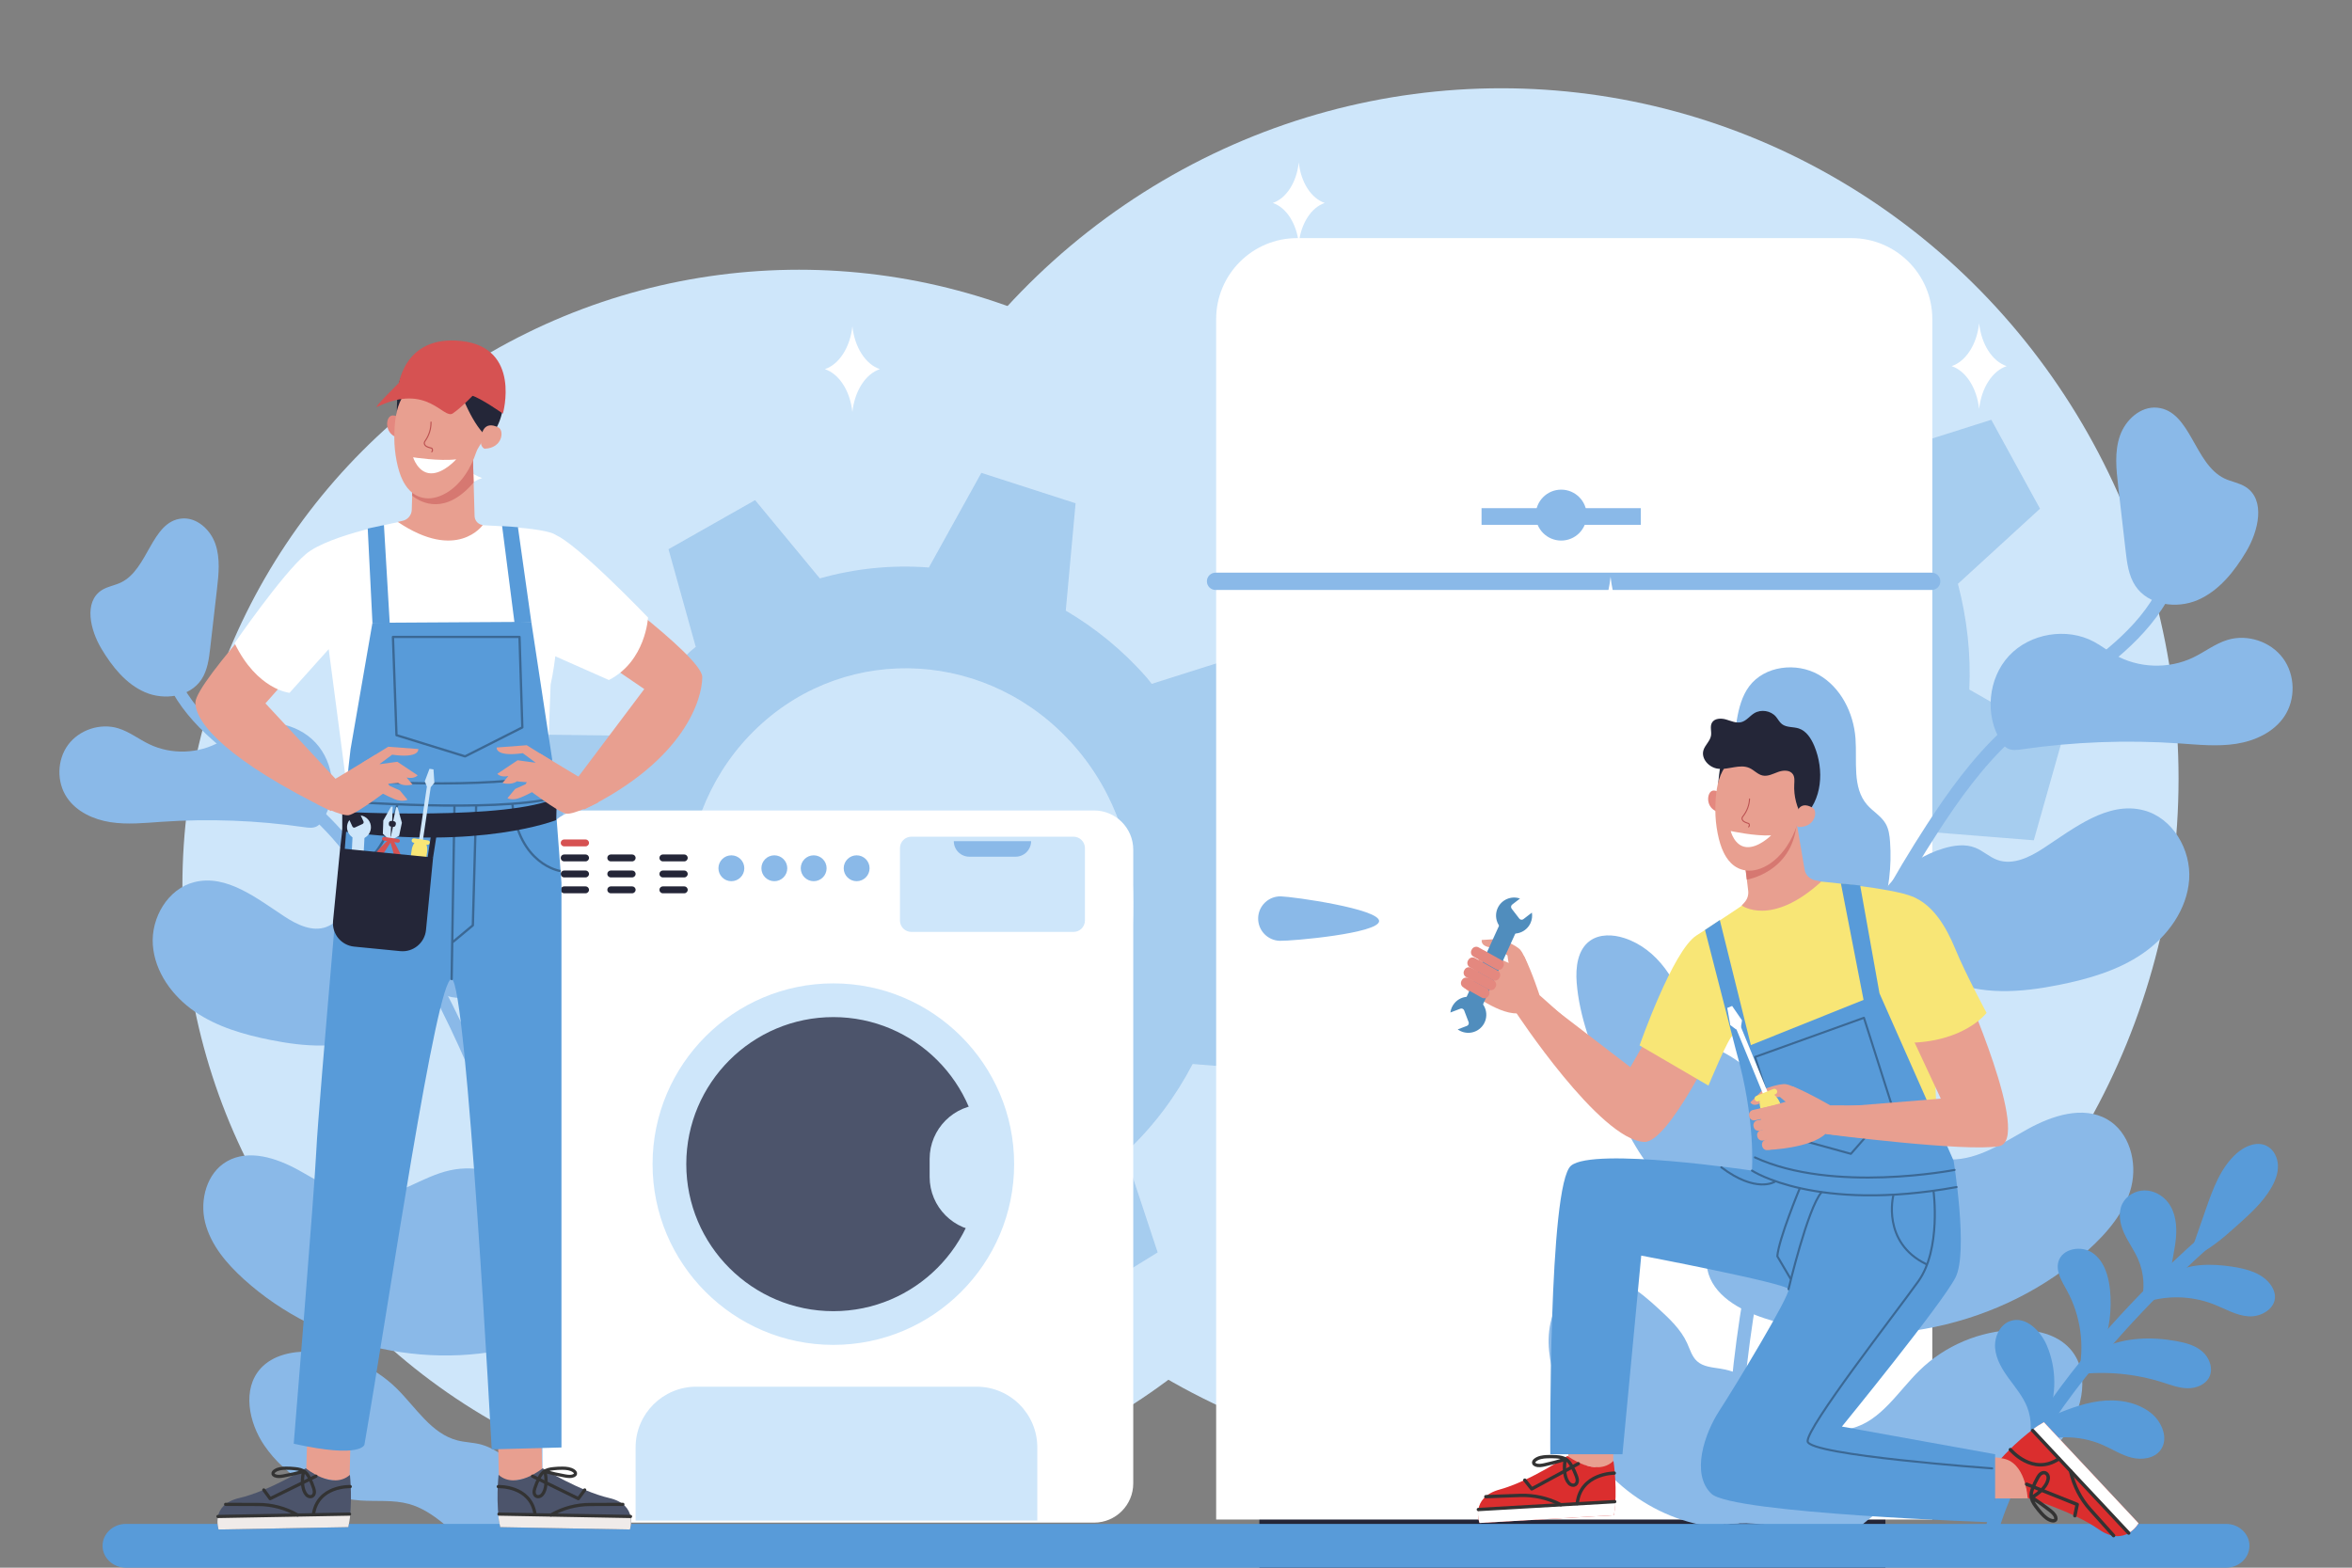 <?xml version="1.0" encoding="utf-8"?>
<!-- Generator: Adobe Illustrator 26.2.1, SVG Export Plug-In . SVG Version: 6.00 Build 0)  -->
<svg version="1.1" id="Layer_1" xmlns="http://www.w3.org/2000/svg" xmlns:xlink="http://www.w3.org/1999/xlink" x="0px" y="0px"
	 viewBox="0 0 600 400" enable-background="new 0 0 600 400" xml:space="preserve">
<rect x="0" y="0" width="600" height="400" fill="#808080" stroke="none"/>
<g>
	<ellipse fill="#CEE6FA" cx="382.981" cy="198.657" rx="172.772" ry="176.136"/>
	<circle fill="#CEE6FA" cx="203.82" cy="226.113" r="157.29"/>
	<g opacity="0.68">
		<path opacity="0.5" fill="#589BD9" d="M314.083,235.113c0.423-9.033-0.579-18.132-2.913-26.964l20.943-19.176l-12.426-22.683
			l-25.882,8.207c-0.429-0.514-0.797-1.062-1.239-1.567c-6.136-7.015-13.156-12.69-20.69-17.122l2.503-27.394l-24.036-7.76
			l-13.386,24.15c-9.333-0.721-18.737,0.214-27.822,2.778l-16.51-19.968l-22.087,12.516l6.952,24.912
			c-0.484,0.433-1,0.802-1.476,1.249c-6.742,6.327-12.157,13.6-16.358,21.424l-26.492-0.33l-5.767,25.387l22.132,10.761
			c-0.617,9.923,0.449,19.944,3.165,29.627l-20.118,19.391l12.734,22.5l25.051-8.676c0.199,0.234,0.363,0.485,0.566,0.716
			c6.033,6.898,12.915,12.51,20.304,16.912L191,334.171l24.53,5.872l11.125-24.814c9.472,0.717,19.013-0.281,28.218-2.947
			l18.826,20.634l21.619-13.365l-8.393-25.357c0.178-0.164,0.372-0.299,0.549-0.465c6.977-6.548,12.52-14.115,16.775-22.254
			l26.284,2.1l7.071-25.031L314.083,235.113z M270.828,273.993c-23.141,21.719-59.334,19.533-80.681-4.873
			c-21.347-24.408-19.886-61.935,3.255-83.654c23.142-21.718,59.335-19.53,80.681,4.877
			C295.429,214.752,293.969,252.274,270.828,273.993z"/>
	</g>
	<g opacity="0.68">
		<path opacity="0.5" fill="#589BD9" d="M502.375,175.936c0.423-9.033-0.579-18.132-2.913-26.964l20.943-19.176l-12.426-22.683
			l-25.882,8.207c-0.429-0.514-0.797-1.062-1.239-1.567c-6.136-7.015-13.156-12.69-20.69-17.122l2.503-27.394l-24.036-7.76
			l-13.386,24.15c-9.333-0.721-18.737,0.214-27.822,2.778l-16.51-19.968l-22.087,12.516l6.952,24.912
			c-0.484,0.433-1,0.802-1.476,1.249c-6.742,6.327-12.157,13.6-16.358,21.424l-26.492-0.33l-5.767,25.387l22.132,10.761
			c-0.617,9.923,0.449,19.944,3.165,29.627l-20.118,19.391l12.734,22.5l25.051-8.676c0.199,0.234,0.363,0.485,0.566,0.716
			c6.033,6.898,12.915,12.51,20.304,16.912l-0.232,30.168l24.53,5.872l11.125-24.814c9.471,0.717,19.013-0.281,28.218-2.947
			l18.826,20.634l21.619-13.365l-8.393-25.357c0.178-0.164,0.372-0.299,0.549-0.465c6.977-6.548,12.52-14.115,16.775-22.254
			l26.284,2.1l7.071-25.031L502.375,175.936z M459.119,214.816c-23.141,21.719-59.334,19.533-80.681-4.873
			c-21.347-24.408-19.886-61.935,3.255-83.654c23.142-21.718,59.335-19.53,80.681,4.877
			C483.72,155.574,482.261,193.097,459.119,214.816z"/>
	</g>
	<g>
		<rect x="321.268" y="382.992" fill="#242638" width="159.701" height="17.64"/>
		<path fill="#FFFFFF" d="M472.274,60.755H330.909c-11.413,0-20.665,9.252-20.665,20.665v306.296h182.695V81.42
			C492.939,70.007,483.687,60.755,472.274,60.755z"/>
		<path fill="#8AB9E8" d="M492.781,146.118H310.087c-1.218,0-2.205,0.987-2.205,2.205l0,0c0,1.218,0.987,2.205,2.205,2.205h182.695
			c1.218,0,2.205-0.987,2.205-2.205l0,0C494.986,147.105,493.999,146.118,492.781,146.118z"/>
		<path fill="#8AB9E8" d="M326.772,228.712c-3.131-0.081-5.734,2.392-5.814,5.522c-0.08,3.13,2.392,5.733,5.522,5.814
			s25.256-1.89,25.337-5.02C351.898,231.897,329.903,228.792,326.772,228.712z"/>
		<path fill="#8AB9E8" d="M404.761,131.431c0-3.588-2.909-6.496-6.497-6.496c-3.588,0-6.496,2.908-6.496,6.496
			c0,3.588,2.908,6.497,6.496,6.497C401.852,137.928,404.761,135.019,404.761,131.431z"/>
		<rect x="377.947" y="129.66" fill="#8AB9E8" width="40.634" height="4.252"/>
	</g>
	<g>
		<path fill="#8AB9E8" d="M443.065,183.723c-2.741,16.214,1.789,33.519,12.122,46.31c1.562,1.933,3.259,3.777,5.24,5.277
			c2.521,1.909,5.482,3.233,8.585,3.838c3.232,0.63,7.028,0.286,9.134-2.245c0.854-1.027,1.336-2.307,1.75-3.577
			c1.946-5.97,2.718-12.32,2.257-18.582c-0.116-1.575-0.324-3.194-1.11-4.565c-1.128-1.967-3.259-3.124-4.743-4.838
			c-3.833-4.426-2.53-11.089-2.959-16.928c-0.479-6.508-3.743-13.047-9.418-16.27c-5.674-3.223-13.756-2.274-17.677,2.942
			C444.385,177.562,443.582,180.668,443.065,183.723z"/>
		<path fill="#8AB9E8" d="M402.214,250.707c0.677,8.761,3.998,17.073,7.302,25.215c3.079,7.589,6.235,15.275,11.249,21.751
			c5.013,6.476,12.199,11.703,20.347,12.534c4.27,0.436,8.569-0.342,12.748-1.322c0.676-0.159,1.37-0.331,1.931-0.74
			c0.992-0.721,1.363-2.011,1.603-3.214c3.093-15.491-6.449-32.527-21.274-37.982c-1.007-0.371-2.052-0.703-2.906-1.353
			c-1.91-1.454-2.395-4.063-2.943-6.399c-2.024-8.621-7.459-17.086-15.875-19.839c-2.906-0.95-6.325-1.097-8.804,0.692
			C402.427,242.333,401.913,246.819,402.214,250.707z"/>
		<path fill="#8AB9E8" d="M436.779,389.554c1.573-0.349,3.197-0.636,4.932-0.781c2.689-0.225,5.22-0.158,7.604,0.148
			c0.888-0.29,1.757-0.633,2.568-1.107c4.267-2.495,6.561-7.497,7.067-12.413c1.239-12.052-8.098-24.24-20.057-26.181
			c-2.087-0.339-4.382-0.471-5.954-1.885c-1.329-1.195-1.821-3.031-2.564-4.658c-1.602-3.508-4.514-6.215-7.353-8.826
			c-4.505-4.141-9.813-8.569-15.902-7.962c-5.491,0.548-9.874,5.35-11.338,10.671c-1.463,5.32-0.504,11.017,1.128,16.288
			c3.156,10.186,8.917,19.674,17.079,26.536C420.445,384.811,428.447,388.465,436.779,389.554z"/>
		<path fill="#8AB9E8" d="M551.859,147.487c-4.782,11.591-15.041,19.018-25.901,26.88c-4.977,3.603-10.122,7.33-14.667,11.48
			c-8.238,7.526-14.594,16.616-19.725,24.514c-34.454,53.049-52.297,115.608-51.346,178.61c0.5-0.061,0.975-0.156,1.49-0.199
			c0.661-0.055,1.287-0.045,1.93-0.067c-0.897-62.253,16.758-124.057,50.801-176.475c5.014-7.718,11.21-16.586,19.164-23.853
			c4.397-4.019,9.462-7.685,14.36-11.232c10.77-7.798,21.909-15.86,27.061-28.353L551.859,147.487z"/>
		<path fill="#8AB9E8" d="M497.63,295.846c7.124,0.063,13.39-4.312,19.628-7.753s14.078-6.037,20.265-2.506
			c5.706,3.257,7.762,10.911,6.167,17.284c-1.595,6.374-6.085,11.625-10.954,16.037c-21.858,19.809-54.613,26.729-82.616,17.456
			c-6.38-2.113-13.27-5.912-14.578-12.505c-0.754-3.797,0.573-7.686,2.16-11.217c3.276-7.284,7.878-14.141,14.274-18.925
			c6.396-4.784,14.746-7.3,22.549-5.596C482.508,289.865,489.459,295.774,497.63,295.846z"/>
		<path fill="#8AB9E8" d="M528.006,344.08c-3.397-3.735-8.841-4.875-13.888-4.747c-9.063,0.23-17.99,4.01-24.463,10.357
			c-5.488,5.381-9.818,12.857-17.268,14.743c-2.155,0.545-4.42,0.559-6.57,1.127c-3.081,0.815-5.743,2.715-8.328,4.577
			c-7.018,5.056-14.514,10.888-17.288,18.837c0.507-0.063,0.989-0.158,1.51-0.201c10.194-0.854,18.202,2.377,23.904,7.776
			c0.798-0.471,1.566-0.976,2.284-1.514c5.966-4.469,11.035-10.666,18.219-12.657c4.447-1.233,9.169-0.673,13.772-0.993
			c10.751-0.749,21.028-6.649,27.097-15.556C531.4,359.353,533.279,349.877,528.006,344.08z"/>
		<path fill="#8AB9E8" d="M521.262,216.444c-3.514,2.305-7.826,4.404-11.771,2.955c-2.008-0.737-3.615-2.314-5.603-3.102
			c-2.561-1.016-5.469-0.615-8.107,0.178c-9.468,2.845-17.217,10.829-19.778,20.379c7.629,2.834,13.209,9.536,20.56,13.031
			c8.798,4.182,19.123,3.329,28.674,1.418c7.522-1.505,15.076-3.679,21.395-8.029c6.319-4.349,11.29-11.187,11.828-18.839
			c0.537-7.652-4.234-15.8-11.666-17.702C537.679,204.401,529.129,211.284,521.262,216.444z"/>
		<path fill="#8AB9E8" d="M568.274,163.26c5.058-1.529,10.979,0.435,14.119,4.685c3.141,4.25,3.281,10.486,0.333,14.873
			c-2.698,4.016-7.484,6.218-12.264,6.966c-4.78,0.747-9.654,0.233-14.481-0.099c-13.411-0.922-26.92-0.415-40.225,1.511
			c-1.237,0.179-2.579,0.352-3.668-0.259c-0.704-0.395-1.203-1.069-1.634-1.752c-4.199-6.657-3.312-16.098,2.054-21.857
			c5.366-5.758,14.722-7.308,21.658-3.588c1.83,0.982,3.477,2.272,5.278,3.305c6.021,3.453,13.747,3.736,20.005,0.733
			C562.435,166.346,565.105,164.219,568.274,163.26z"/>
		<path fill="#8AB9E8" d="M550.338,104.023c-4.282-0.432-8.149,3.13-9.551,7.199c-1.403,4.068-0.928,8.513-0.437,12.789
			c0.633,5.506,1.266,11.012,1.898,16.518c0.358,3.115,0.762,6.361,2.497,8.973c3.267,4.919,10.493,5.934,15.913,3.589
			c5.42-2.345,9.3-7.243,12.33-12.311c3.138-5.249,5.047-13.208-0.093-16.523c-1.644-1.06-3.674-1.327-5.438-2.173
			C559.723,118.371,558.874,104.884,550.338,104.023z"/>
	</g>
	<g>
		<path fill="#8AB9E8" d="M143.226,204.301c2.476,14.646-1.616,30.278-10.95,41.832c-1.411,1.746-2.944,3.412-4.733,4.767
			c-2.277,1.725-4.952,2.92-7.755,3.467c-2.92,0.569-6.348,0.258-8.251-2.028c-0.772-0.927-1.207-2.084-1.581-3.231
			c-1.758-5.393-2.455-11.129-2.039-16.785c0.105-1.423,0.293-2.886,1.002-4.123c1.019-1.777,2.944-2.822,4.285-4.37
			c3.462-3.998,2.285-10.017,2.673-15.291c0.432-5.879,3.381-11.786,8.507-14.697c5.126-2.911,12.426-2.054,15.968,2.658
			C142.034,198.736,142.759,201.541,143.226,204.301z"/>
		<path fill="#8AB9E8" d="M180.127,264.809c-0.611,7.914-3.612,15.422-6.596,22.777c-2.781,6.855-5.633,13.798-10.161,19.648
			c-4.528,5.85-11.02,10.571-18.379,11.322c-3.857,0.393-7.74-0.309-11.515-1.195c-0.61-0.143-1.237-0.299-1.744-0.668
			c-0.896-0.652-1.231-1.816-1.448-2.903c-2.794-13.993,5.825-29.382,19.217-34.309c0.91-0.335,1.854-0.635,2.625-1.222
			c1.725-1.313,2.163-3.67,2.659-5.78c1.829-7.787,6.737-15.434,14.34-17.921c2.625-0.858,5.714-0.991,7.953,0.625
			C179.934,257.244,180.399,261.297,180.127,264.809z"/>
		<path fill="#8AB9E8" d="M148.904,390.23c-1.421-0.315-2.888-0.574-4.455-0.706c-2.429-0.203-4.715-0.142-6.869,0.134
			c-0.802-0.262-1.587-0.572-2.319-1c-3.854-2.253-5.927-6.772-6.383-11.213c-1.119-10.887,7.315-21.896,18.118-23.649
			c1.886-0.306,3.959-0.426,5.379-1.703c1.201-1.08,1.645-2.738,2.316-4.207c1.448-3.168,4.077-5.615,6.642-7.972
			c4.069-3.741,8.864-7.741,14.365-7.192c4.96,0.495,8.92,4.833,10.241,9.639c1.322,4.806,0.456,9.952-1.019,14.713
			c-2.851,9.201-8.055,17.772-15.428,23.971C163.659,385.946,156.431,389.246,148.904,390.23z"/>
		<path fill="#8AB9E8" d="M44.951,171.569c4.32,10.471,13.586,17.179,23.396,24.281c4.496,3.255,9.144,6.621,13.249,10.37
			c7.442,6.798,13.183,15.009,17.817,22.144c31.123,47.919,47.24,104.43,46.381,161.34c-0.452-0.056-0.881-0.141-1.346-0.18
			c-0.597-0.05-1.162-0.041-1.743-0.06c0.81-56.234-15.137-112.062-45.889-159.411c-4.529-6.971-10.127-14.983-17.311-21.547
			c-3.972-3.63-8.547-6.942-12.972-10.146c-9.729-7.044-19.791-14.327-24.444-25.611L44.951,171.569z"/>
		<path fill="#8AB9E8" d="M93.937,305.583c-6.435,0.057-12.095-3.895-17.73-7.003c-5.635-3.108-12.717-5.453-18.306-2.263
			c-5.155,2.942-7.012,9.856-5.571,15.613c1.441,5.758,5.497,10.501,9.895,14.486c19.744,17.893,49.332,24.145,74.627,15.768
			c5.763-1.909,11.987-5.34,13.169-11.296c0.681-3.43-0.517-6.943-1.951-10.132c-2.959-6.58-7.117-12.774-12.894-17.096
			c-5.778-4.322-13.32-6.594-20.369-5.054C107.597,300.181,101.318,305.518,93.937,305.583z"/>
		<path fill="#8AB9E8" d="M66.498,349.153c3.069-3.374,7.986-4.404,12.545-4.288c8.187,0.208,16.25,3.622,22.098,9.356
			c4.957,4.861,8.868,11.613,15.599,13.317c1.947,0.493,3.993,0.505,5.934,1.018c2.783,0.736,5.188,2.452,7.523,4.135
			c6.34,4.567,13.111,9.835,15.616,17.015c-0.458-0.057-0.893-0.142-1.364-0.182c-9.208-0.771-16.442,2.147-21.593,7.024
			c-0.721-0.426-1.415-0.882-2.063-1.368c-5.389-4.037-9.968-9.634-16.457-11.434c-4.017-1.114-8.282-0.608-12.441-0.897
			c-9.712-0.677-18.995-6.006-24.477-14.051C63.432,362.949,61.735,354.39,66.498,349.153z"/>
		<path fill="#8AB9E8" d="M72.59,233.858c3.174,2.082,7.069,3.978,10.633,2.669c1.814-0.666,3.265-2.09,5.061-2.802
			c2.314-0.918,4.94-0.555,7.323,0.161c8.553,2.57,15.552,9.782,17.865,18.408c-6.892,2.56-11.932,8.614-18.572,11.771
			c-7.947,3.778-17.274,3.008-25.902,1.281c-6.795-1.36-13.618-3.324-19.326-7.252c-5.708-3.929-10.199-10.105-10.684-17.017
			c-0.485-6.912,3.825-14.273,10.538-15.99C57.76,222.98,65.483,229.197,72.59,233.858z"/>
		<path fill="#8AB9E8" d="M30.123,185.817c-4.569-1.382-9.917,0.393-12.754,4.232c-2.837,3.839-2.963,9.472-0.301,13.434
			c2.437,3.628,6.76,5.617,11.078,6.292c4.318,0.675,8.721,0.21,13.081-0.09c12.115-0.833,24.317-0.375,36.335,1.364
			c1.117,0.162,2.329,0.318,3.314-0.234c0.636-0.357,1.087-0.966,1.476-1.582c3.793-6.013,2.992-14.542-1.855-19.743
			c-4.847-5.201-13.298-6.601-19.564-3.241c-1.653,0.887-3.141,2.053-4.768,2.986c-5.439,3.119-12.418,3.375-18.071,0.662
			C35.398,188.604,32.986,186.683,30.123,185.817z"/>
		<path fill="#8AB9E8" d="M46.325,132.307c3.868-0.39,7.361,2.828,8.628,6.503c1.267,3.675,0.838,7.69,0.394,11.552
			c-0.572,4.974-1.143,9.947-1.715,14.921c-0.323,2.814-0.688,5.746-2.256,8.106c-2.952,4.444-9.478,5.36-14.374,3.242
			c-4.896-2.118-8.4-6.542-11.138-11.121c-2.835-4.742-4.559-11.931,0.084-14.925c1.485-0.958,3.319-1.198,4.912-1.963
			C37.848,145.268,38.614,133.085,46.325,132.307z"/>
	</g>
	<g>
		<g>
			<path fill="#589BD9" d="M506.17,398.725c-0.899-0.193-1.492-1.063-1.332-1.977c6.879-39.348,56.311-81.051,58.411-82.807
				c0.729-0.61,1.813-0.512,2.423,0.216c0.609,0.73,0.512,1.814-0.217,2.422c-0.505,0.423-50.568,42.658-57.229,80.761
				c-0.164,0.936-1.055,1.561-1.99,1.398C506.214,398.734,506.192,398.729,506.17,398.725z"/>
			<path fill="#589BD9" d="M536.352,368.658c2.475,1.079,4.784,2.592,7.401,3.257c2.617,0.666,5.774,0.251,7.394-1.909
				c2.161-2.884,0.403-7.21-2.413-9.458c-3.625-2.893-8.597-3.642-13.196-3.037s-8.937,2.425-13.211,4.227
				c2.373-5.86,2.304-12.666-0.187-18.477c-1.618-3.773-5.407-7.529-9.293-6.206c-2.716,0.924-4.141,4.114-3.883,6.971
				c0.258,2.857,1.826,5.419,3.517,7.736c1.692,2.317,3.575,4.554,4.636,7.219c1.253,3.147,1.239,6.777-0.036,9.914
				C523.082,366.101,530.283,366.012,536.352,368.658z"/>
			<path fill="#589BD9" d="M527.287,329.294c3.533,6.447,4.584,14.215,2.893,21.369c7.196-0.848,14.571-0.145,21.478,2.046
				c2.091,0.664,4.187,1.47,6.381,1.508c2.194,0.038,4.57-0.887,5.547-2.851c1.078-2.168,0.069-4.926-1.758-6.516
				c-1.827-1.589-4.274-2.244-6.658-2.673c-6.287-1.131-12.993-0.966-18.781,1.737c1.741-4.727,2.387-9.853,1.873-14.863
				c-0.361-3.518-1.478-7.265-4.359-9.316c-2.881-2.051-7.824-1.223-8.796,2.178C524.383,324.451,526.019,326.979,527.287,329.294z"
				/>
			<path fill="#589BD9" d="M546.127,332.663c1.103-3.687,0.865-7.76-0.66-11.293c-1.016-2.355-2.568-4.446-3.623-6.784
				c-1.055-2.338-1.572-5.13-0.439-7.431c1.029-2.091,3.359-3.414,5.689-3.416c2.33-0.002,4.585,1.235,5.999,3.087
				c1.923,2.52,2.286,5.915,1.994,9.072c-0.292,3.156-1.162,6.24-1.426,9.399c4.499-2.998,10.356-2.906,15.704-2.117
				c3.782,0.558,7.896,1.654,10.021,4.832c0.551,0.824,0.942,1.778,0.969,2.768c0.086,3.164-3.56,5.294-6.718,5.09
				c-3.158-0.204-5.982-1.924-8.928-3.081C558.812,330.475,552.055,330.429,546.127,332.663z"/>
			<path fill="#589BD9" d="M578.189,292.356c-2.5-1.227-5.544,0.084-7.625,1.934c-4.071,3.619-6.018,8.997-7.812,14.141
				c-1.474,4.225-2.947,8.45-4.421,12.676c4.818-1.68,8.748-5.174,12.542-8.586c3.156-2.838,6.365-5.739,8.503-9.406
				c1.022-1.753,1.795-3.725,1.732-5.754C581.046,295.332,580.011,293.25,578.189,292.356z"/>
		</g>
	</g>
	<path fill="#589BD9" d="M567.905,388.832H32.095c-3.262,0-5.931,2.513-5.931,5.584l0,0c0,3.071,2.669,5.584,5.931,5.584h535.811
		c3.262,0,5.931-2.513,5.931-5.584l0,0C573.837,391.344,571.168,388.832,567.905,388.832z"/>
	<g>
		<path fill="#FFFFFF" d="M279.092,206.793H148.376c-5.524,0-10.002,4.478-10.002,10.002v161.706
			c0,5.524,4.478,10.002,10.002,10.002h130.716c5.524,0,10.002-4.478,10.002-10.002V216.795
			C289.095,211.271,284.616,206.793,279.092,206.793z"/>
		<g>
			
				<ellipse transform="matrix(0.451 -0.892 0.892 0.451 -148.421 352.654)" fill="#4C546B" cx="212.589" cy="297.032" rx="41.818" ry="41.818"/>
			<path fill="#CEE6FA" d="M212.589,343.152c-25.43,0-46.119-20.69-46.119-46.12c0-25.43,20.689-46.119,46.119-46.119
				c25.43,0,46.119,20.689,46.119,46.119C258.708,322.462,238.02,343.152,212.589,343.152z M212.589,259.515
				c-20.687,0-37.517,16.83-37.517,37.517c0,20.688,16.83,37.518,37.517,37.518c20.687,0,37.517-16.83,37.517-37.518
				C250.106,276.345,233.276,259.515,212.589,259.515z"/>
		</g>
		<path fill="#CEE6FA" d="M273.852,213.484h-41.354c-1.611,0-2.917,1.306-2.917,2.917v18.464c0,1.611,1.306,2.917,2.917,2.917
			h41.354c1.611,0,2.917-1.306,2.917-2.917v-18.464C276.769,214.79,275.463,213.484,273.852,213.484z"/>
		<path fill="#8AB9E8" d="M259.074,218.59h-11.797c-2.188,0-3.962-1.774-3.962-3.962l0,0h19.721l0,0
			C263.035,216.816,261.262,218.59,259.074,218.59z"/>
		<path fill="#8AB9E8" d="M221.833,221.539c0-1.823-1.478-3.301-3.301-3.301c-1.823,0-3.301,1.478-3.301,3.301
			s1.478,3.301,3.301,3.301C220.355,224.841,221.833,223.363,221.833,221.539z"/>
		<path fill="#8AB9E8" d="M210.873,221.539c0-1.823-1.478-3.301-3.301-3.301s-3.301,1.478-3.301,3.301s1.478,3.301,3.301,3.301
			S210.873,223.363,210.873,221.539z"/>
		<path fill="#8AB9E8" d="M200.836,221.539c0-1.823-1.478-3.301-3.301-3.301c-1.823,0-3.301,1.478-3.301,3.301
			s1.478,3.301,3.301,3.301C199.358,224.841,200.836,223.363,200.836,221.539z"/>
		<path fill="#8AB9E8" d="M189.876,221.539c0-1.823-1.478-3.301-3.301-3.301s-3.301,1.478-3.301,3.301s1.478,3.301,3.301,3.301
			S189.876,223.363,189.876,221.539z"/>
		<path fill="#D65252" d="M149.378,215.949h-5.458c-0.484,0-0.88-0.396-0.88-0.88l0,0c0-0.484,0.396-0.88,0.88-0.88h5.458
			c0.484,0,0.88,0.396,0.88,0.88l0,0C150.259,215.553,149.862,215.949,149.378,215.949z"/>
		<path fill="#242638" d="M149.378,219.779h-5.458c-0.484,0-0.88-0.396-0.88-0.88l0,0c0-0.484,0.396-0.88,0.88-0.88h5.458
			c0.484,0,0.88,0.396,0.88,0.88l0,0C150.259,219.382,149.862,219.779,149.378,219.779z"/>
		<path fill="#242638" d="M161.263,219.779h-5.458c-0.484,0-0.88-0.396-0.88-0.88l0,0c0-0.484,0.396-0.88,0.88-0.88h5.458
			c0.484,0,0.88,0.396,0.88,0.88l0,0C162.144,219.382,161.747,219.779,161.263,219.779z"/>
		<path fill="#242638" d="M174.557,219.779h-5.458c-0.484,0-0.88-0.396-0.88-0.88l0,0c0-0.484,0.396-0.88,0.88-0.88h5.458
			c0.484,0,0.88,0.396,0.88,0.88l0,0C175.437,219.382,175.041,219.779,174.557,219.779z"/>
		<path fill="#242638" d="M149.378,223.872h-5.458c-0.484,0-0.88-0.396-0.88-0.88l0,0c0-0.484,0.396-0.88,0.88-0.88h5.458
			c0.484,0,0.88,0.396,0.88,0.88l0,0C150.259,223.476,149.862,223.872,149.378,223.872z"/>
		<path fill="#242638" d="M161.263,223.872h-5.458c-0.484,0-0.88-0.396-0.88-0.88l0,0c0-0.484,0.396-0.88,0.88-0.88h5.458
			c0.484,0,0.88,0.396,0.88,0.88l0,0C162.144,223.476,161.747,223.872,161.263,223.872z"/>
		<path fill="#242638" d="M174.557,223.872h-5.458c-0.484,0-0.88-0.396-0.88-0.88l0,0c0-0.484,0.396-0.88,0.88-0.88h5.458
			c0.484,0,0.88,0.396,0.88,0.88l0,0C175.437,223.476,175.041,223.872,174.557,223.872z"/>
		<path fill="#242638" d="M149.378,227.922h-5.458c-0.484,0-0.88-0.396-0.88-0.88l0,0c0-0.484,0.396-0.88,0.88-0.88h5.458
			c0.484,0,0.88,0.396,0.88,0.88l0,0C150.259,227.526,149.862,227.922,149.378,227.922z"/>
		<path fill="#242638" d="M161.263,227.922h-5.458c-0.484,0-0.88-0.396-0.88-0.88l0,0c0-0.484,0.396-0.88,0.88-0.88h5.458
			c0.484,0,0.88,0.396,0.88,0.88l0,0C162.144,227.526,161.747,227.922,161.263,227.922z"/>
		<path fill="#242638" d="M174.557,227.922h-5.458c-0.484,0-0.88-0.396-0.88-0.88l0,0c0-0.484,0.396-0.88,0.88-0.88h5.458
			c0.484,0,0.88,0.396,0.88,0.88l0,0C175.437,227.526,175.041,227.922,174.557,227.922z"/>
		<path fill="#CEE6FA" d="M251.062,314.199L251.062,314.199v-32.398l0,0c-7.682,0-13.91,6.228-13.91,13.91v4.578
			C237.152,307.972,243.38,314.199,251.062,314.199z"/>
		<path fill="#CEE6FA" d="M249.116,353.817h-71.469c-8.562,0-15.504,6.941-15.504,15.504v18.655H264.62V369.32
			C264.62,360.758,257.679,353.817,249.116,353.817z"/>
	</g>
	<path fill="#FFFFFF" d="M410.861,147.172c-1.056,9.835-6.162,17.707-12.779,19.915c6.617,2.208,11.723,10.08,12.779,19.915
		c1.056-9.835,6.162-17.707,12.779-19.915C417.023,164.878,411.917,157.006,410.861,147.172z"/>
	<path fill="#FFFFFF" d="M217.446,83.255c-0.58,5.399-3.383,9.72-7.015,10.932c3.632,1.212,6.435,5.534,7.015,10.932
		c0.58-5.399,3.383-9.72,7.015-10.932C220.829,92.975,218.026,88.654,217.446,83.255z"/>
	<path fill="#FFFFFF" d="M504.879,82.487c-0.58,5.399-3.383,9.72-7.015,10.932c3.632,1.212,6.435,5.534,7.015,10.932
		c0.58-5.399,3.383-9.72,7.015-10.932C508.261,92.207,505.458,87.885,504.879,82.487z"/>
	<path fill="#FFFFFF" d="M331.318,41.448c-0.548,5.103-3.197,9.188-6.631,10.333c3.433,1.146,6.083,5.23,6.631,10.333
		c0.548-5.103,3.197-9.188,6.631-10.333C334.515,50.635,331.866,46.551,331.318,41.448z"/>
	<path fill="#FFFFFF" d="M112.919,106.261c-0.833,7.76-4.862,13.971-10.083,15.713c5.221,1.742,9.25,7.953,10.083,15.713
		c0.833-7.76,4.862-13.971,10.083-15.713C117.781,120.232,113.752,114.021,112.919,106.261z"/>
	<g>
		<path fill="#E89F90" d="M147.449,144.497c0,0,31.702,22.864,31.702,28.244s-4.229,21.135-30.167,33.816l-3.266-5.956
			l18.639-24.785l-21.135-14.41L147.449,144.497z"/>
		<path fill="#E89F90" d="M78.473,143.729c0,0-28.628,30.165-28.628,35.545c0,5.38,8.646,14.986,34.584,27.667l3.266-5.956
			l-19.982-21.519l17.676-19.982L78.473,143.729z"/>
		<g>
			<polygon fill="#E89F90" points="127.317,378.646 126.549,347.882 137.504,346.449 138.361,376.24 			"/>
			<g>
				<path fill="#4C546B" d="M127.189,376.316c0,0-0.829,7.423,0.424,13.34l33.092,0.598c0,0,2.155-6.31-5.296-8.031
					c-7.451-1.722-16.972-7.59-16.972-7.59S131.653,380.252,127.189,376.316z"/>
				<path fill="#F0EBE9" d="M127.604,389.657l33.092,0.598c0,0,0.526-1.55,0.154-3.323l-33.718-0.595
					C127.131,387.467,127.377,388.585,127.604,389.657z"/>
				
					<path fill="none" stroke="#333333" stroke-width="0.819" stroke-linecap="round" stroke-linejoin="round" stroke-miterlimit="10" d="
					M137.551,377.052c0.29-0.55,0.622-1.094,1.106-1.484c0.693-0.558,1.614-0.733,2.498-0.83c0.77-0.085,1.545-0.126,2.32-0.122
					c1.01,0.005,2.076,0.106,2.9,0.69c0.251,0.178,0.492,0.458,0.424,0.758c-0.051,0.224-0.26,0.375-0.47,0.467
					c-0.669,0.293-1.437,0.187-2.156,0.062c-1.738-0.303-3.462-0.686-5.165-1.147c0.219,0.928,0.312,1.886,0.276,2.84
					c-0.034,0.896-0.188,1.807-0.624,2.589c-0.187,0.336-0.434,0.652-0.768,0.842c-0.334,0.19-0.769,0.235-1.102,0.042
					c-0.331-0.191-0.507-0.582-0.532-0.963c-0.025-0.381,0.079-0.759,0.194-1.123C136.74,378.77,137.108,377.891,137.551,377.052z"
					/>
			</g>
			
				<line fill="none" stroke="#333333" stroke-width="0.819" stroke-linecap="round" stroke-linejoin="round" stroke-miterlimit="10" x1="160.85" y1="386.932" x2="127.288" y2="386.325"/>
			
				<path fill="none" stroke="#333333" stroke-width="0.819" stroke-linecap="round" stroke-linejoin="round" stroke-miterlimit="10" d="
				M127.113,379.311c0,0,8.312-0.335,9.394,7.126"/>
			
				<path fill="none" stroke="#333333" stroke-width="0.819" stroke-linecap="round" stroke-linejoin="round" stroke-miterlimit="10" d="
				M158.891,383.842l-8.38,0.033c-3.44,0.014-6.819,0.907-9.816,2.595l-0.134,0.075"/>
			
				<polyline fill="none" stroke="#333333" stroke-width="0.819" stroke-linecap="round" stroke-linejoin="round" stroke-miterlimit="10" points="
				135.857,376.651 147.536,382.382 149.158,380.165 			"/>
		</g>
		<g>
			<polygon fill="#E89F90" points="89.138,378.646 89.905,347.882 78.951,346.449 78.094,376.24 			"/>
			<g>
				<path fill="#4C546B" d="M89.266,376.316c0,0,0.829,7.423-0.425,13.34l-33.092,0.598c0,0-2.155-6.31,5.296-8.031
					c7.451-1.722,16.972-7.59,16.972-7.59S84.802,380.252,89.266,376.316z"/>
				<path fill="#F0EBE9" d="M88.85,389.657l-33.092,0.598c0,0-0.526-1.55-0.154-3.323l33.718-0.595
					C89.323,387.467,89.077,388.585,88.85,389.657z"/>
				
					<path fill="none" stroke="#333333" stroke-width="0.819" stroke-linecap="round" stroke-linejoin="round" stroke-miterlimit="10" d="
					M78.904,377.052c-0.29-0.55-0.622-1.094-1.106-1.484c-0.693-0.558-1.614-0.733-2.498-0.83c-0.77-0.085-1.545-0.126-2.32-0.122
					c-1.01,0.005-2.076,0.106-2.9,0.69c-0.251,0.178-0.492,0.458-0.424,0.758c0.051,0.224,0.26,0.375,0.47,0.467
					c0.668,0.293,1.437,0.187,2.156,0.062c1.738-0.303,3.462-0.686,5.165-1.147c-0.219,0.928-0.312,1.886-0.276,2.84
					c0.034,0.896,0.188,1.807,0.624,2.589c0.187,0.336,0.434,0.652,0.768,0.842c0.334,0.19,0.769,0.235,1.102,0.042
					c0.331-0.191,0.507-0.582,0.532-0.963c0.025-0.381-0.079-0.759-0.194-1.123C79.715,378.77,79.347,377.891,78.904,377.052z"/>
			</g>
			
				<line fill="none" stroke="#333333" stroke-width="0.819" stroke-linecap="round" stroke-linejoin="round" stroke-miterlimit="10" x1="55.605" y1="386.932" x2="89.167" y2="386.325"/>
			
				<path fill="none" stroke="#333333" stroke-width="0.819" stroke-linecap="round" stroke-linejoin="round" stroke-miterlimit="10" d="
				M89.342,379.311c0,0-8.312-0.335-9.394,7.126"/>
			
				<path fill="none" stroke="#333333" stroke-width="0.819" stroke-linecap="round" stroke-linejoin="round" stroke-miterlimit="10" d="
				M57.564,383.842l8.38,0.033c3.44,0.014,6.819,0.907,9.816,2.595l0.134,0.075"/>
			
				<polyline fill="none" stroke="#333333" stroke-width="0.819" stroke-linecap="round" stroke-linejoin="round" stroke-miterlimit="10" points="
				80.598,376.651 68.919,382.382 67.297,380.165 			"/>
		</g>
		<path fill="#FFFFFF" d="M120.162,133.895c0,0,19.791,0.561,21.715,2.725c1.924,2.164,1.153,26.707-1.413,38.039l-1.082,28.738
			l-50.15,3.16l-5.38-40.925l-9.991,11.144c0,0-8.262-0.769-14.026-12.681c0,0,12.21-17.693,18.222-22.743
			c6.012-5.05,25.011-8.417,25.011-8.417L120.162,133.895z"/>
		<path fill="#589BD9" d="M88.88,195.942l0.545-4.756l5.588-32.279l40.522-0.241l5.291,34.87l2.405,31.744v144.051l-17.796,0.481
			c0,0-6.373-119.521-10.221-120.002c-3.848-0.481-15.992,82.727-22.245,118.8c0,0-0.721,3.607-18.036-0.241
			c0,0,5.291-64.45,5.772-75.032C81.184,282.757,88.88,195.942,88.88,195.942z"/>
		<path fill="#E89F90" d="M120.656,117.153l0.412,14.525c0.031,1.085,0.793,2.01,1.851,2.249l0.225,0.051
			c0,0-6.533,9.403-21.684-0.818l1.24-0.27c1.338-0.292,2.304-1.457,2.343-2.825l0.521-18.187L120.656,117.153z"/>
		
			<path fill="none" stroke="#3B6894" stroke-width="0.584" stroke-linecap="round" stroke-linejoin="round" stroke-miterlimit="10" d="
			M88.699,199.128c0,0,36.073,2.525,52.306-1.623"/>
		
			<path fill="none" stroke="#3B6894" stroke-width="0.584" stroke-linecap="round" stroke-linejoin="round" stroke-miterlimit="10" d="
			M88.158,204.479c0,0,37.275,2.886,53.147-0.842"/>
		
			<path fill="none" stroke="#3B6894" stroke-width="0.584" stroke-linecap="round" stroke-linejoin="round" stroke-miterlimit="10" d="
			M86.535,222.576c0,0,9.74,1.443,14.79-17.135"/>
		
			<path fill="none" stroke="#3B6894" stroke-width="0.584" stroke-linecap="round" stroke-linejoin="round" stroke-miterlimit="10" d="
			M142.809,222.215c0,0-10.461-1.623-12.084-16.954"/>
		
			<line fill="none" stroke="#3B6894" stroke-width="0.584" stroke-linecap="round" stroke-linejoin="round" stroke-miterlimit="10" x1="115.213" y1="249.811" x2="115.934" y2="205.681"/>
		
			<polyline fill="none" stroke="#3B6894" stroke-width="0.584" stroke-linecap="round" stroke-linejoin="round" stroke-miterlimit="10" points="
			121.465,205.681 120.624,236.103 115.574,240.311 		"/>
		
			<polygon fill="none" stroke="#3B6894" stroke-width="0.584" stroke-linecap="round" stroke-linejoin="round" stroke-miterlimit="10" points="
			100.243,162.514 132.528,162.514 133.249,185.601 118.64,192.996 101.144,187.585 		"/>
		<polygon fill="#589BD9" points="95.012,158.907 93.81,134.858 97.943,133.972 99.431,159.223 		"/>
		<polygon fill="#589BD9" points="135.534,158.667 132.126,134.506 128.091,134.218 131.265,158.997 		"/>
		<path fill="#E89F90" d="M92.498,194.58l6.537-4.048l7.671,0.578c0,0,0.517,2.46-6.67,1.454l-3.282,2.437l4.614-0.631l5.172,3.45
			c0,0-0.766,1.009-2.815,0.566l1.509,1.782c0,0-2.081,0.646-3.67-0.402l-3.218,0.259l3.663,1.668l1.949,2.355
			c0,0-1.258,0.714-3.368-0.172c-2.11-0.887-3.195-1.552-3.195-1.552l-5.559-2.313L92.498,194.58z"/>
		<path fill="#E89F90" d="M140.914,194.196l-6.537-4.048l-7.671,0.578c0,0-0.517,2.46,6.67,1.454l3.282,2.437l-4.614-0.631
			l-5.172,3.45c0,0,0.766,1.009,2.815,0.566l-1.509,1.782c0,0,2.081,0.646,3.67-0.402l3.218,0.259l-3.663,1.668l-1.949,2.355
			c0,0,1.258,0.714,3.368-0.172c2.11-0.886,3.195-1.552,3.195-1.552l5.559-2.313L140.914,194.196z"/>
		<path fill="#FFFFFF" d="M141.541,136.428c5.38,1.921,23.777,21.135,23.777,21.135s-0.576,11.144-9.991,15.947l-15.179-6.725
			L141.541,136.428z"/>
		<path fill="#D67871" d="M120.82,123.12l-0.164-5.967l-12.34-4.314l-3.034,8.94l-0.135,4.713
			C107.56,128.374,113.627,131.491,120.82,123.12z"/>
		<g>
			<path fill="#E4887F" d="M102.341,106.869c0,0-1.928-1.57-2.993-0.486c-1.127,1.147-0.873,5.015,2.887,5.436
				C102.235,111.819,102.979,109.805,102.341,106.869z"/>
			<path fill="#242638" d="M103.708,98.123c0,0-1.846,5.469-2.455,8.415c0,0-0.233-8.263,1.138-10.372
				C103.762,94.057,103.708,98.123,103.708,98.123z"/>
			<path fill="#E89F90" d="M123.729,109.854c-0.631,3.533-1.743,4.044-2.21,5.437c-2.983,8.897-8.785,11.917-12.299,11.867
				c-4.199-0.06-5.943-3.522-6.505-4.633c-1.29-2.548-2.126-7.021-2.126-10.742c0-8.504,1.946-13.006,8.59-15.375
				C116.426,93.824,125.795,98.289,123.729,109.854z"/>
			<path fill="#BB5151" d="M110.134,115.419c0.045,0.005,0.091-0.011,0.123-0.047c0.249-0.286,0.281-0.537,0.118-0.928
				c-0.087-0.209-0.312-0.257-0.494-0.296c-0.053-0.012-0.104-0.022-0.151-0.037l-0.16-0.05c-0.291-0.09-0.566-0.175-0.797-0.337
				c-0.238-0.167-0.449-0.47-0.385-0.772c0.032-0.148,0.125-0.282,0.223-0.424l0.022-0.032c0.968-1.398,1.487-3.103,1.462-4.802
				c-0.001-0.077-0.069-0.141-0.142-0.139c-0.078,0.001-0.14,0.065-0.139,0.142c0.024,1.641-0.478,3.288-1.412,4.638l-0.022,0.032
				c-0.11,0.159-0.224,0.323-0.267,0.526c-0.092,0.427,0.184,0.841,0.498,1.061c0.268,0.187,0.576,0.282,0.875,0.375l0.157,0.049
				c0.055,0.018,0.116,0.031,0.178,0.044c0.129,0.027,0.263,0.056,0.293,0.129c0.121,0.29,0.106,0.433-0.071,0.635
				c-0.051,0.059-0.045,0.148,0.014,0.199C110.08,115.404,110.107,115.415,110.134,115.419z"/>
			<path fill="#FFFFFF" d="M105.382,116.677c0,0,6.695,1.054,11.001,0.518c0,0-3.229,3.682-6.505,3.578
				C106.601,120.669,105.382,116.677,105.382,116.677z"/>
			<path fill="#242638" d="M117.238,99.489c0,0,3.504,9.743,7.436,12.222c0,0,2.991-2.308,3.761-8.376
				C129.204,97.267,117.238,99.489,117.238,99.489z"/>
			<path fill="#D65252" d="M101.523,99.126c0,0,1.058-13.782,16.186-12.115c15.368,1.693,10.577,18.525,10.577,18.525
				s-5.641-3.974-7.949-4.615C118.029,100.28,101.523,99.126,101.523,99.126z"/>
			<path fill="#E89F90" d="M122.864,111.117c0,0,0.343-4,4.272-2.057c1.56,0.772,1.096,5.294-3.528,5.434
				C123.609,114.494,122.065,113.941,122.864,111.117z"/>
			<path fill="#D65252" d="M101.811,97.652c0,0-6.883,6.784-5.577,6.154c12.884-6.218,16.859,3.333,19.294,1.667
				c2.436-1.667,5.769-5.256,5.769-5.256l-11.154-2.179L101.811,97.652z"/>
		</g>
		<path fill="#242638" d="M141.877,209.246c0,0-19.213,7.685-54.566,2.882v-4.996c0,0,42.846,2.306,54.758-3.651L141.877,209.246z"
			/>
		<g>
			<polygon fill="#CEE6FA" points="110.809,199.728 110.583,196.314 109.562,196.163 108.359,199.366 108.898,200.656 
				109.92,200.807 			"/>
			
				<rect x="107.905" y="200.121" transform="matrix(0.989 0.146 -0.146 0.989 31.495 -13.613)" fill="#CEE6FA" width="0.991" height="14.878"/>
			<path fill="#F8E676" d="M109.037,215.535l-3.554-0.525c-0.303-0.045-0.515-0.33-0.47-0.633v0c0.045-0.303,0.33-0.515,0.633-0.47
				l3.553,0.525c0.303,0.045,0.515,0.33,0.47,0.633l0,0C109.625,215.369,109.34,215.58,109.037,215.535z"/>
			<path fill="#F8E676" d="M108.628,214.912l-2.573-0.38l-0.432,0.68c-0.306,0.482-0.508,1.023-0.591,1.588l-0.803,5.433
				l3.921,0.579l0.803-5.433c0.083-0.565,0.047-1.141-0.107-1.692L108.628,214.912z"/>
		</g>
		<g>
			<path fill="#CEE6FA" d="M100.286,214.078l-0.674-0.143l0.632-2.986c0,0,0.558,0.219,0.731-0.6
				c0.173-0.819-0.676-0.848-0.676-0.848l0.754-3.564l0.385,0.081l1.087,3.903l-0.703,3.324L100.286,214.078z"/>
			<path fill="#CEE6FA" d="M98.951,213.914l0.689,0.025l0.109-3.051c0,0-0.594,0.077-0.564-0.759
				c0.03-0.836,0.861-0.659,0.861-0.659l0.13-3.641l-0.394-0.014l-1.998,3.525l-0.121,3.395L98.951,213.914z"/>
			<path fill="#D65252" d="M101.612,214.078l-3.621-0.532c-0.255-0.037-0.493,0.14-0.531,0.395l0,0
				c-0.037,0.254,0.14,0.493,0.395,0.531l3.621,0.532c0.254,0.037,0.493-0.14,0.531-0.395l0,0
				C102.044,214.354,101.867,214.115,101.612,214.078z"/>
			<path fill="#D65252" d="M100.494,214.743c0,0,2.07,3.522,2.158,4.729c0.088,1.207-0.469,7.03-1.124,8.328
				c-0.655,1.297-2.121,2.243-2.783,1.781c-0.662-0.462-0.332-2.935,0.463-4.278c0.794-1.343,1.504-5.95,1.515-6.247
				c0.01-0.297-1.254-4.563-1.254-4.563L100.494,214.743z"/>
			<path fill="#D65252" d="M98.848,214.501c0,0-2.996,2.778-3.427,3.909c-0.432,1.131-1.573,6.868-1.319,8.299
				c0.254,1.431,1.386,2.758,2.153,2.506c0.767-0.252,1.162-2.716,0.787-4.23c-0.375-1.515,0.27-6.131,0.346-6.418
				c0.075-0.287,2.513-4.01,2.513-4.01L98.848,214.501z"/>
		</g>
		<g>
			
				<rect x="89.675" y="212.81" transform="matrix(0.999 0.052 -0.052 0.999 11.448 -4.438)" fill="#CEE6FA" width="3.053" height="10.99"/>
			<path fill="#CEE6FA" d="M92.022,208.06l0.703,1.517c0.115,0.249,0.007,0.544-0.242,0.66l-1.924,0.891
				c-0.249,0.115-0.544,0.007-0.66-0.242l-0.761-1.643c-0.354,0.47-0.577,1.047-0.61,1.678c-0.087,1.684,1.207,3.12,2.89,3.207
				c1.684,0.087,3.12-1.207,3.207-2.89C94.708,209.651,93.563,208.285,92.022,208.06z"/>
		</g>
		<path fill="#242638" d="M102.113,242.683l-11.762-1.151c-3.3-0.323-5.713-3.26-5.39-6.559l1.811-18.502l23.711,2.321
			l-1.811,18.502C108.349,240.592,105.413,243.006,102.113,242.683z"/>
		<polygon fill="#242638" points="86.772,216.47 87.375,211.296 88.335,211.616 87.887,217.508 		"/>
		<polygon fill="#242638" points="110.483,218.791 111.52,212.128 110.111,212.064 109.022,219.237 		"/>
		<path fill="#E89F90" d="M80.842,205.148c0,0,6.156,3.119,8.108,2.852c1.952-0.267,10.629-6.877,10.629-6.877l-3.875-8.509
			l-10.105,6.082l-5.282,4.338L80.842,205.148z"/>
		<path fill="#E89F90" d="M152.57,204.763c0,0-6.156,3.119-8.108,2.852c-1.952-0.267-10.629-6.877-10.629-6.877l3.875-8.509
			l10.105,6.082l5.282,4.338L152.57,204.763z"/>
	</g>
	<g>
		<g>
			<polygon fill="#E89F90" points="411.562,375.184 411.455,337.808 400.997,339.282 400.011,373.145 			"/>
			<g>
				<path fill="#DB2E2E" d="M411.599,372.764c0,0,1.166,7.663,0.11,13.851l-34.291,1.985c0,0-2.495-6.454,5.161-8.547
					c7.656-2.093,17.286-8.571,17.286-8.571S407.133,377.029,411.599,372.764z"/>
				<path fill="#FFFFFF" d="M411.719,386.614l-34.291,1.985c0,0-0.61-1.586-0.296-3.439l34.941-2.009
					C412.119,384.324,411.91,385.493,411.719,386.614z"/>
				
					<path fill="none" stroke="#333333" stroke-width="0.85" stroke-linecap="round" stroke-linejoin="round" stroke-miterlimit="10" d="
					M400.884,373.954c-0.323-0.558-0.69-1.109-1.208-1.493c-0.742-0.55-1.704-0.693-2.625-0.758
					c-0.802-0.057-1.608-0.067-2.411-0.031c-1.047,0.047-2.149,0.195-2.979,0.835c-0.253,0.195-0.492,0.495-0.409,0.803
					c0.062,0.23,0.285,0.378,0.506,0.465c0.705,0.277,1.498,0.135,2.238-0.025c1.79-0.386,3.562-0.854,5.309-1.402
					c-0.189,0.972-0.246,1.969-0.169,2.956c0.072,0.927,0.269,1.866,0.754,2.66c0.208,0.341,0.477,0.658,0.831,0.842
					c0.355,0.184,0.807,0.212,1.144-0.001c0.335-0.212,0.502-0.625,0.512-1.021c0.01-0.396-0.113-0.783-0.248-1.156
					C401.796,375.702,401.378,374.806,400.884,373.954z"/>
			</g>
			
				<line fill="none" stroke="#333333" stroke-width="0.85" stroke-linecap="round" stroke-linejoin="round" stroke-miterlimit="10" x1="377.131" y1="385.16" x2="411.909" y2="383.147"/>
			
				<path fill="none" stroke="#333333" stroke-width="0.85" stroke-linecap="round" stroke-linejoin="round" stroke-miterlimit="10" d="
				M411.802,375.866c0,0-8.633-0.005-9.447,7.778"/>
			
				<path fill="none" stroke="#333333" stroke-width="0.85" stroke-linecap="round" stroke-linejoin="round" stroke-miterlimit="10" d="
				M379.035,381.876l8.691-0.311c3.568-0.128,7.109,0.659,10.286,2.286l0.142,0.073"/>
			
				<polyline fill="none" stroke="#333333" stroke-width="0.85" stroke-linecap="round" stroke-linejoin="round" stroke-miterlimit="10" points="
				402.624,373.468 390.75,379.893 388.976,377.661 			"/>
		</g>
		<g>
			<polygon fill="#E89F90" points="515.095,372.278 487.967,370.509 487.525,382.451 517.602,382.304 			"/>
			<g>
				<path fill="#DB2E2E" d="M510.537,372.08c0,0,5.29-5.968,10.876-9.208l24.15,25.799c0,0-3.459,6.222-10.155,1.549
					c-6.695-4.673-18.158-8.02-18.158-8.02S516.849,372.802,510.537,372.08z"/>
				<path fill="#FFFFFF" d="M521.406,362.865l24.15,25.798c0,0-0.852,1.526-2.523,2.499l-24.596-26.297
					C519.332,364.056,520.394,363.452,521.406,362.865z"/>
				
					<path fill="none" stroke="#333333" stroke-width="0.875" stroke-linecap="round" stroke-linejoin="round" stroke-miterlimit="10" d="
					M518.533,379.765c-0.228,0.623-0.422,1.276-0.384,1.938c0.054,0.949,0.574,1.803,1.129,2.574
					c0.484,0.671,1.006,1.315,1.563,1.926c0.727,0.797,1.569,1.57,2.622,1.804c0.32,0.071,0.715,0.063,0.904-0.206
					c0.141-0.2,0.111-0.474,0.034-0.707c-0.246-0.74-0.88-1.273-1.494-1.753c-1.484-1.161-3.021-2.253-4.605-3.273
					c0.892-0.491,1.718-1.102,2.448-1.813c0.686-0.667,1.297-1.441,1.606-2.347c0.132-0.389,0.207-0.81,0.118-1.211
					c-0.088-0.401-0.364-0.778-0.755-0.904c-0.388-0.125-0.824,0.015-1.144,0.267c-0.32,0.253-0.545,0.605-0.751,0.957
					C519.314,377.894,518.881,378.814,518.533,379.765z"/>
			</g>
			
				<line fill="none" stroke="#333333" stroke-width="0.875" stroke-linecap="round" stroke-linejoin="round" stroke-miterlimit="10" x1="543.033" y1="391.162" x2="518.54" y2="364.997"/>
			
				<path fill="none" stroke="#333333" stroke-width="0.875" stroke-linecap="round" stroke-linejoin="round" stroke-miterlimit="10" d="
				M512.855,369.877c0,0,5.682,6.827,12.369,2.346"/>
			
				<path fill="none" stroke="#333333" stroke-width="0.875" stroke-linecap="round" stroke-linejoin="round" stroke-miterlimit="10" d="
				M539.183,391.82l-5.969-6.665c-2.45-2.736-4.16-6.053-4.966-9.636l-0.036-0.16"/>
			
				<polyline fill="none" stroke="#333333" stroke-width="0.875" stroke-linecap="round" stroke-linejoin="round" stroke-miterlimit="10" points="
				517.003,378.71 529.902,383.866 529.305,386.737 			"/>
		</g>
		<path fill="#E89F90" d="M438.604,264.385c0,0-12.867,27.262-19.165,26.982c-11.348-0.504-32.782-33.16-32.782-33.16l4.791-4.665
			l24.46,18.744l9.582-16.727L438.604,264.385z"/>
		<path fill="#F8E676" d="M463.065,224.795l-15.382,4.035c0,0-8.826,6.052-14.878,9.835c-6.052,3.782-14.542,28.075-14.542,28.075
			l17.568,10.255c0,0,5.296-12.861,6.304-12.861c1.009,0,8.069,20.93,8.069,20.93l44.172,11.654c0,0-1.304-65.618-6.347-67.887
			C482.986,226.56,463.065,224.795,463.065,224.795z"/>
		<path fill="#589BD9" d="M446.926,298.68c0,0,1.009-13.113-4.035-30.512l36.582-14.679l18.895,42.669
			c0,0,3.782,23.199,0.504,29.756c-3.278,6.556-28.999,38.077-28.999,38.077l39.086,7.061v17.4c0,0-67.076-2.27-72.372-7.313
			c-5.296-5.043-1.765-15.382,2.017-21.182c3.783-5.8,18.156-29.504,17.652-31.017c-0.504-1.513-37.573-8.574-37.573-8.574
			l-4.791,50.686h-18.408c0,0-0.504-68.842,5.296-73.633C406.579,292.628,446.926,298.68,446.926,298.68z"/>
		
			<polygon fill="none" stroke="#3B6894" stroke-width="0.526" stroke-linecap="round" stroke-linejoin="round" stroke-miterlimit="10" points="
			475.493,259.691 447.724,269.688 454.018,289.404 472.161,294.402 482.713,282.369 		"/>
		<path fill="#E89F90" d="M500.67,250.99c0,0,17.83,39.956,9.256,41.469s-44.159-3.099-44.159-3.099l-1.679-6.518l31.017-2.522
			l-11.282-24.146L500.67,250.99z"/>
		<path fill="#F8E676" d="M488.029,228.829c5.043,2.127,8.322,7.326,10.843,13.47c2.522,6.144,7.907,16.145,7.907,16.145
			s-5.739,7.634-20.549,7.634l-7.784-19.052L488.029,228.829z"/>
		
			<path fill="none" stroke="#3B6894" stroke-width="0.526" stroke-linecap="round" stroke-linejoin="round" stroke-miterlimit="10" d="
			M446.926,298.68c0,0,16.223,10.759,52.199,4.203"/>
		
			<path fill="none" stroke="#3B6894" stroke-width="0.526" stroke-linecap="round" stroke-linejoin="round" stroke-miterlimit="10" d="
			M498.62,298.511c0,0-30.933,6.052-50.938-3.194"/>
		
			<path fill="none" stroke="#3B6894" stroke-width="0.526" stroke-linecap="round" stroke-linejoin="round" stroke-miterlimit="10" d="
			M493.241,303.891c0,0,2.017,14.794-3.867,23.031c-5.884,8.237-28.579,37.321-28.243,40.851c0.336,3.53,47.071,6.893,47.071,6.893"
			/>
		
			<path fill="none" stroke="#3B6894" stroke-width="0.526" stroke-linecap="round" stroke-linejoin="round" stroke-miterlimit="10" d="
			M482.986,305.068c0,0-3.026,11.936,8.406,17.484"/>
		
			<path fill="none" stroke="#3B6894" stroke-width="0.526" stroke-linecap="round" stroke-linejoin="round" stroke-miterlimit="10" d="
			M456.256,328.94c0,0,4.875-20.678,8.406-24.712"/>
		
			<path fill="none" stroke="#3B6894" stroke-width="0.526" stroke-linecap="round" stroke-linejoin="round" stroke-miterlimit="10" d="
			M459.114,303.219c0,0-5.38,12.945-5.716,17.315l3.362,5.716"/>
		
			<path fill="none" stroke="#3B6894" stroke-width="0.526" stroke-linecap="round" stroke-linejoin="round" stroke-miterlimit="10" d="
			M452.726,301.538c0,0-4.707,3.026-13.617-3.698"/>
		<path fill="#E89F90" d="M444.359,213.772l1.609,13.517c0.128,1.078-0.217,2.16-0.947,2.964l-0.711,0.783
			c0,0,7.496,5.581,20.299-6.084l-1.657-0.364c-1.342-0.295-2.371-1.374-2.601-2.729l-2.566-15.107L444.359,213.772z"/>
		<path fill="#D67871" d="M445.614,224.444c0,0,11.572-1.841,12.706-14.242l-13.591,7.144L445.614,224.444z"/>
		<polygon fill="#589BD9" points="479.566,254.044 474.538,225.929 469.621,225.425 475.493,255.618 		"/>
		<polygon fill="#589BD9" points="442.891,268.167 434.948,237.277 438.73,234.755 446.926,267.789 		"/>
		<path fill="#E89F90" d="M392.729,253.911c0,0-1.785-5.581-3.844-9.784c-0.585-1.195-1.908,2.112-3.119,1.879
			c-1.211-0.232-7.318-3.51-7.318-3.51l-5.012,9.498c0,0,8.251,6.771,13.603,6.57l6.605,8.101l6.211-6.423L392.729,253.911z"/>
		<path fill="#E89F90" d="M390.188,247.826c0,0-1.177-4.077-2.312-5.422c-1.135-1.345-5.211-2.858-5.211-2.858L378,239.841
			c0,0-0.546,2.185,3.951,1.933l2.606,2.017c0,0,0.841,6.514,1.975,8.279C387.667,253.836,390.188,247.826,390.188,247.826z"/>
		<g>
			
				<rect x="378.059" y="234.954" transform="matrix(-0.91 -0.415 0.415 -0.91 624.062 628.691)" fill="#508DBD" width="4.601" height="23.133"/>
			<path fill="#508DBD" d="M387.757,229.265l-1.995,1.538c-0.327,0.253-0.388,0.723-0.136,1.05l1.952,2.53
				c0.252,0.327,0.723,0.388,1.05,0.136l2.16-1.666c0.147,0.874,0.043,1.801-0.353,2.668c-1.055,2.312-3.784,3.331-6.096,2.276
				c-2.312-1.055-3.331-3.784-2.276-6.096C383.058,229.523,385.539,228.493,387.757,229.265z"/>
			<path fill="#508DBD" d="M371.86,262.654l2.354-0.898c0.386-0.147,0.58-0.58,0.433-0.966l-1.139-2.986
				c-0.147-0.386-0.58-0.58-0.966-0.433l-2.549,0.972c0.111-0.88,0.478-1.737,1.107-2.453c1.677-1.909,4.584-2.098,6.493-0.422
				c1.909,1.677,2.098,4.584,0.422,6.493C376.434,263.762,373.761,264.033,371.86,262.654z"/>
		</g>
		<path fill="#E4887F" d="M375.4,242.375l0.092-0.165c0.337-0.602,1.105-0.82,1.707-0.483l5.791,3.234
			c0.602,0.336,0.82,1.104,0.484,1.707l-0.092,0.165c-0.336,0.602-1.104,0.82-1.707,0.484l-5.791-3.235
			C375.281,243.745,375.063,242.977,375.4,242.375z"/>
		<path fill="#E4887F" d="M374.48,245.099l0.092-0.165c0.336-0.602,1.105-0.82,1.707-0.483l5.791,3.234
			c0.602,0.336,0.82,1.104,0.484,1.707l-0.092,0.166c-0.336,0.602-1.104,0.82-1.707,0.483l-5.791-3.235
			C374.361,246.47,374.143,245.702,374.48,245.099z"/>
		<path fill="#E4887F" d="M373.528,247.595l0.092-0.165c0.336-0.602,1.104-0.82,1.707-0.484l5.715,3.192
			c0.602,0.336,0.82,1.104,0.483,1.707l-0.092,0.165c-0.336,0.602-1.105,0.82-1.707,0.483l-5.714-3.191
			C373.409,248.965,373.192,248.197,373.528,247.595z"/>
		<path fill="#E4887F" d="M372.841,250.236l0.092-0.165c0.336-0.602,1.104-0.82,1.707-0.484l4.694,2.621
			c0.602,0.336,0.82,1.104,0.483,1.707l-0.092,0.165c-0.336,0.602-1.104,0.82-1.707,0.483l-4.694-2.621
			C372.722,251.606,372.504,250.838,372.841,250.236z"/>
		<g>
			<path fill="#E4887F" d="M439.197,202.64c0,0-1.725-1.584-2.788-0.625c-1.125,1.015-1.103,4.667,2.409,5.274
				C438.819,207.289,439.633,205.437,439.197,202.64z"/>
			<path fill="#242638" d="M440.975,194.492c0,0-2.043,5.039-2.782,7.775c0,0,0.246-7.784,1.654-9.69
				C441.255,190.671,440.975,194.492,440.975,194.492z"/>
			<path fill="#E89F90" d="M460.729,204.854c-0.631,3.533-1.743,4.044-2.21,5.437c-2.983,8.897-8.785,11.917-12.299,11.867
				c-4.199-0.06-5.943-3.522-6.505-4.633c-1.29-2.548-2.126-7.021-2.126-10.742c0-8.504,1.946-13.006,8.59-15.375
				C453.426,188.824,462.795,193.289,460.729,204.854z"/>
			<path fill="#BB5151" d="M446.045,211.118c0.042,0.007,0.086-0.005,0.118-0.038c0.25-0.255,0.294-0.49,0.163-0.866
				c-0.07-0.201-0.279-0.259-0.448-0.306c-0.049-0.014-0.097-0.027-0.14-0.043l-0.147-0.056c-0.268-0.101-0.522-0.196-0.73-0.362
				c-0.214-0.17-0.396-0.467-0.318-0.747c0.038-0.137,0.133-0.258,0.234-0.386l0.023-0.029c0.988-1.26,1.573-2.834,1.645-4.433
				c0.004-0.073-0.057-0.137-0.126-0.138c-0.073-0.003-0.135,0.053-0.138,0.126c-0.07,1.545-0.634,3.065-1.589,4.282l-0.022,0.029
				c-0.113,0.143-0.229,0.291-0.281,0.479c-0.11,0.397,0.126,0.801,0.409,1.026c0.241,0.19,0.526,0.298,0.802,0.402l0.145,0.055
				c0.05,0.02,0.107,0.035,0.165,0.052c0.12,0.033,0.244,0.068,0.268,0.138c0.098,0.28,0.075,0.413-0.102,0.593
				c-0.051,0.052-0.05,0.136,0.002,0.188C445.995,211.101,446.02,211.113,446.045,211.118z"/>
			<path fill="#FFFFFF" d="M441.505,212.034c0,0,6.236,1.368,10.316,1.106c0,0-3.243,3.281-6.319,2.999
				C442.427,215.856,441.505,212.034,441.505,212.034z"/>
			<path fill="#242638" d="M436.701,184.433c-0.532,0.982-0.031,2.206-0.226,3.306c-0.244,1.379-1.53,2.359-1.927,3.702
				c-0.643,2.176,1.45,4.416,3.701,4.7c2.699,0.34,5.58-1.296,8.058-0.173c1.174,0.532,2.078,1.634,3.337,1.906
				c1.343,0.29,2.663-0.44,3.955-0.908c1.292-0.468,3.006-0.556,3.772,0.584c0.494,0.735,0.389,1.698,0.345,2.583
				c-0.15,2.966,0.62,5.972,2.176,8.501c4.994-4.317,5.491-12.197,2.945-18.288c-0.794-1.899-2.008-3.84-3.966-4.478
				c-1.42-0.463-3.114-0.194-4.293-1.111c-0.651-0.507-1.017-1.291-1.557-1.915c-1.316-1.523-3.763-1.913-5.488-0.874
				c-1.156,0.697-2.002,1.939-3.306,2.287c-1.297,0.345-2.621-0.299-3.91-0.674C439.028,183.203,437.34,183.253,436.701,184.433z"/>
			<path fill="#E89F90" d="M458.258,207.789c0,0,0.548-3.742,4.133-1.694c1.424,0.813,0.732,5.04-3.623,4.911
				C458.768,211.007,457.348,210.399,458.258,207.789z"/>
		</g>
	</g>
	<g>
		<path fill="#E89F90" d="M460.935,279.165c0,0-3.585-2.271-5.327-2.525c-1.742-0.254-5.797,1.318-5.797,1.318l-3.297,3.315
			c0,0,1.041,1.998,4.24-1.173l3.289-0.218c0,0,4.951,4.319,6.971,4.888S460.935,279.165,460.935,279.165z"/>
		<g>
			<polygon fill="#FFFFFF" points="444.388,260.341 441.865,256.671 440.622,257.181 441.405,261.565 442.867,262.649 
				444.11,262.139 			"/>
			
				<rect x="446.255" y="261.023" transform="matrix(0.925 -0.38 0.38 0.925 -69.323 189.996)" fill="#FFFFFF" width="1.29" height="19.362"/>
			<path fill="#F8E676" d="M452.916,279.203l-4.325,1.775c-0.369,0.151-0.795-0.027-0.947-0.396v0
				c-0.152-0.369,0.026-0.795,0.396-0.947l4.325-1.775c0.369-0.152,0.795,0.027,0.947,0.396l0,0
				C453.463,278.625,453.285,279.051,452.916,279.203z"/>
			<path fill="#F8E676" d="M452.044,278.777l-3.132,1.286l-0.031,1.049c-0.022,0.743,0.112,1.483,0.395,2.17l2.714,6.612
				l4.772-1.959l-2.714-6.612c-0.282-0.688-0.706-1.308-1.244-1.822L452.044,278.777z"/>
		</g>
		<path fill="#E89F90" d="M466.874,282.035c0,0-5.038-2.994-9.368-4.774c-1.231-0.506-0.028,2.846-1.088,3.476
			c-1.06,0.629-7.806,2.227-7.806,2.227l2.549,10.435c0,0,10.668-0.405,14.541-4.105l11.998,1.362l-1.291-8.607L466.874,282.035z"/>
		<path fill="#E89F90" d="M446.249,284.895l-0.041-0.185c-0.148-0.674,0.283-1.346,0.957-1.494l6.481-1.42
			c0.674-0.148,1.346,0.283,1.494,0.957l0.041,0.185c0.148,0.674-0.283,1.346-0.957,1.494l-6.481,1.42
			C447.069,286,446.396,285.569,446.249,284.895z"/>
		<path fill="#E89F90" d="M447.367,287.545l-0.041-0.185c-0.148-0.674,0.283-1.346,0.957-1.494l6.481-1.42
			c0.674-0.148,1.346,0.283,1.494,0.957l0.041,0.185c0.148,0.674-0.283,1.346-0.957,1.494l-6.481,1.42
			C448.187,288.65,447.515,288.219,447.367,287.545z"/>
		<path fill="#E89F90" d="M448.31,290.044l-0.041-0.185c-0.148-0.674,0.283-1.346,0.957-1.494l6.395-1.402
			c0.674-0.148,1.346,0.283,1.494,0.957l0.041,0.185c0.148,0.674-0.283,1.346-0.957,1.494l-6.395,1.402
			C449.13,291.149,448.458,290.718,448.31,290.044z"/>
		<path fill="#E89F90" d="M449.548,292.477l-0.041-0.185c-0.148-0.674,0.283-1.346,0.957-1.494l5.253-1.151
			c0.674-0.148,1.346,0.283,1.494,0.957l0.041,0.185c0.148,0.674-0.283,1.346-0.957,1.494l-5.253,1.151
			C450.368,293.582,449.695,293.151,449.548,292.477z"/>
	</g>
</g>
</svg>
